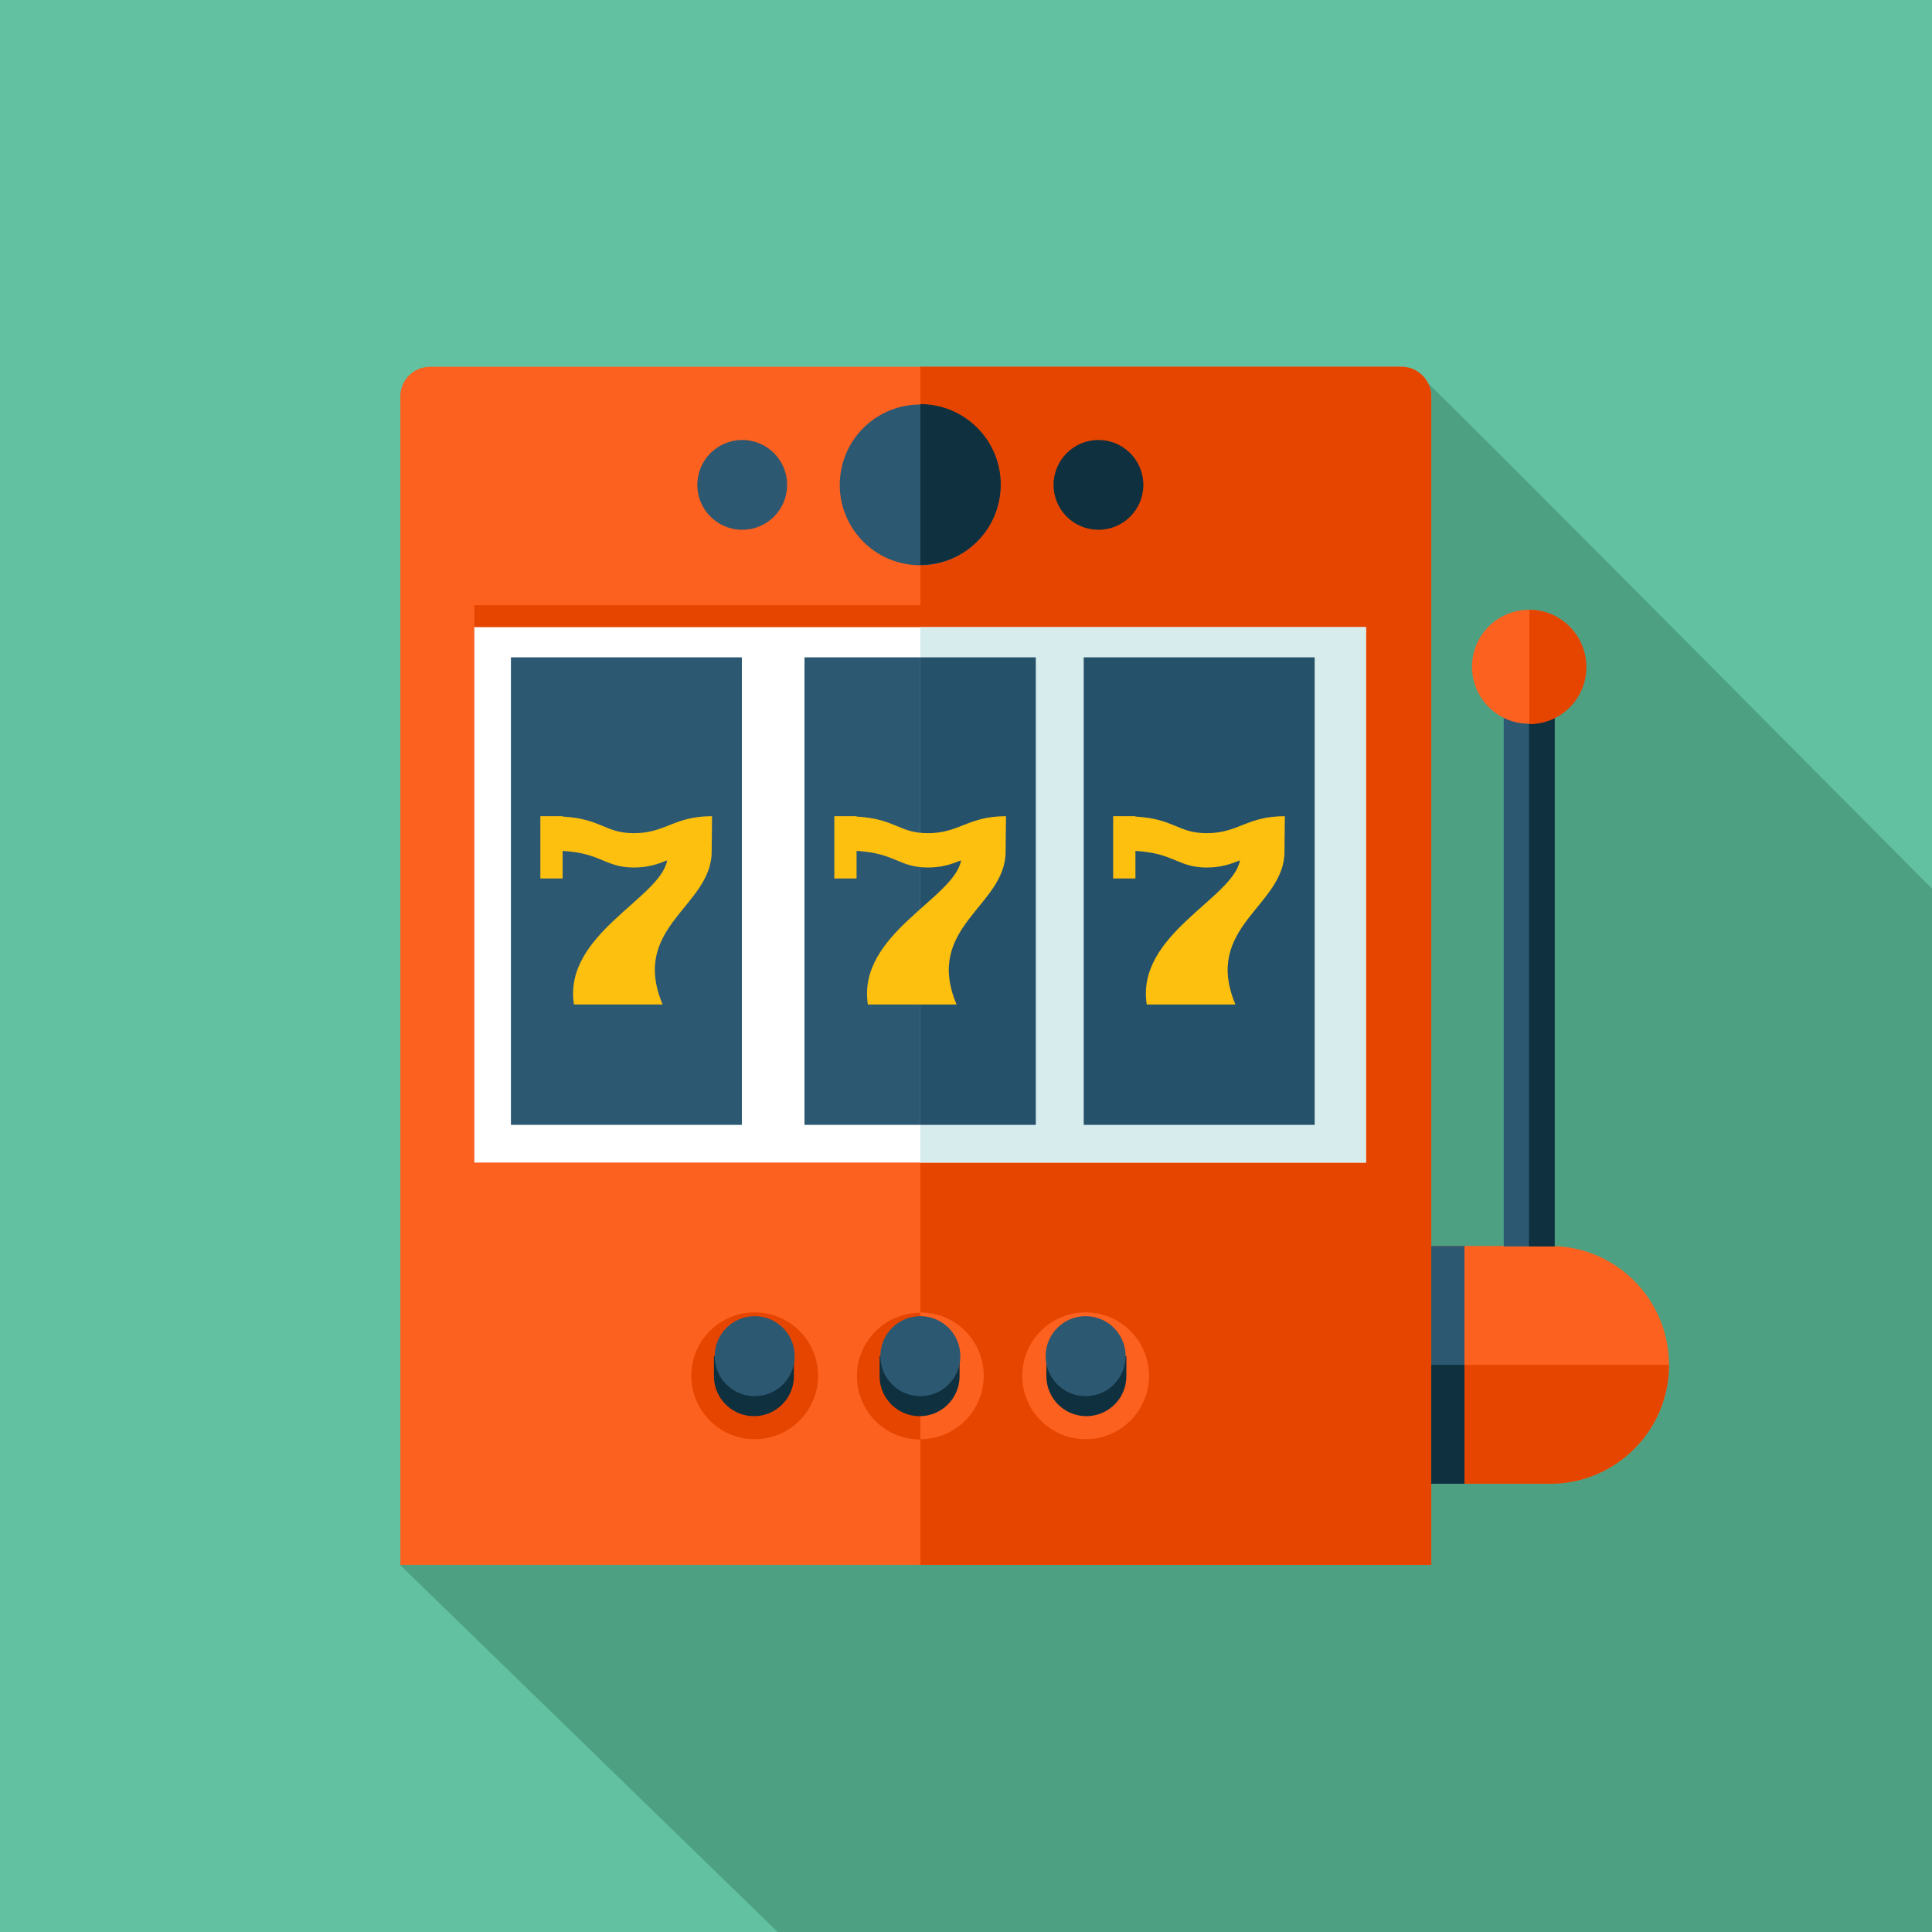 <?xml version="1.0" encoding="utf-8"?>
<svg xmlns="http://www.w3.org/2000/svg" xmlns:xlink="http://www.w3.org/1999/xlink" version="1.1" id="Layer_1" x="0px" y="0px" viewBox="0 0 512 512" style="enable-background:new 0 0 512 512;">
<style type="text/css">
	.st0{fill:#61C1A1;}
	.st1{fill:#4DA082;}
	.st2{fill:#FC611F;}
	.st3{fill:#E64500;}
	.st4{fill:#FFFFFF;}
	.st5{fill:#D7ECED;}
	.st6{fill:#2D5872;}
	.st7{fill:#0F303F;}
	.st8{fill:#26516A;}
	.st9{fill:#FDC00F;}
</style>
<rect class="st0" width="512" height="512"/>
<g>
	<path class="st1" d="M512,512c0-43.4,0-227.8,0-276.5c-0.5-0.4-132.1-133.1-133.6-133.9c-1.3-2.6-3.9-4.3-7-4.3H243.9H114   c-4.4,0-7.9,3.5-7.9,7.9v309.6l100,97.2C230.8,512,512,512,512,512z"/>
	<path class="st2" d="M371.4,97.2H114c-4.4,0-7.9,3.5-7.9,7.9v309.6h273.2V105.1C379.3,100.8,375.8,97.2,371.4,97.2L371.4,97.2z"/>
	<path class="st3" d="M371.4,97.2H243.9v317.5h135.4V105.1C379.3,100.8,375.8,97.2,371.4,97.2L371.4,97.2z"/>
	<polygon class="st3" points="362,308.1 125.7,308.1 125.7,160.4 362,160.4"/>
	<polygon class="st4" points="362,308.1 125.7,308.1 125.7,166.2 362,166.2"/>
	<polygon class="st5" points="362,308.1 243.9,308.1 243.9,166.2 362,166.2"/>
	
		<ellipse transform="matrix(0.16 -0.987 0.987 0.16 77.991 348.667)" class="st6" cx="243.9" cy="128.5" rx="21.3" ry="21.3"/>
	<path class="st7" d="M243.9,107.1v42.6c11.8,0,21.3-9.5,21.3-21.3S255.6,107.1,243.9,107.1z"/>
	<circle class="st6" cx="196.7" cy="128.5" r="11.9"/>
	<circle class="st7" cx="291.1" cy="128.5" r="11.9"/>
	<polygon class="st6" points="196.6,174.2 135.4,174.2 135.4,298.1 196.6,298.1"/>
	<polygon class="st6" points="243.9,174.2 213.2,174.2 213.2,298.1 243.9,298.1"/>
	<polygon class="st8" points="274.5,174.2 243.9,174.2 243.9,298.1 274.5,298.1"/>
	<polygon class="st8" points="348.4,174.2 287.2,174.2 287.2,298.1 348.4,298.1"/>
	<path class="st2" d="M410.8,330.2h-31.5v63h31.5c17.4,0,31.5-14.1,31.5-31.5S428.2,330.2,410.8,330.2z"/>
	<path class="st3" d="M379.3,393.2h31.5c17.4,0,31.5-14.1,31.5-31.5h-63V393.2z"/>
	<rect x="398.5" y="176.7" class="st6" width="13.5" height="153.6"/>
	<rect x="405.2" y="176.7" class="st7" width="6.8" height="153.6"/>
	<circle class="st2" cx="405.2" cy="176.7" r="15.1"/>
	<path class="st3" d="M405.3,161.6v30.3c8.4,0,15.1-6.8,15.1-15.1C420.4,168.4,413.6,161.6,405.3,161.6z"/>
	<rect x="379.3" y="330.2" class="st6" width="8.8" height="63"/>
	<rect x="379.3" y="361.7" class="st7" width="8.8" height="31.5"/>
	<circle class="st2" cx="243.9" cy="364.6" r="16.8"/>
	<path class="st3" d="M243.9,347.9c-9.3,0-16.8,7.5-16.8,16.8s7.5,16.8,16.8,16.8V347.9z"/>
	<path class="st7" d="M253,359.4c-1.8-3.2-5.2-5.3-9.2-5.3c-3.9,0-7.3,2.2-9.2,5.3h-1.5v5.3c0,5.9,4.8,10.6,10.6,10.6   c5.9,0,10.6-4.8,10.6-10.6v-5.3H253z"/>
	<circle class="st6" cx="243.9" cy="359.4" r="10.6"/>
	<circle class="st3" cx="200" cy="364.6" r="16.8"/>
	<path class="st7" d="M209.1,359.4c-1.8-3.2-5.2-5.3-9.2-5.3c-3.9,0-7.3,2.2-9.2,5.3h-1.5v5.3c0,5.9,4.8,10.6,10.6,10.6   c5.9,0,10.6-4.8,10.6-10.6v-5.3H209.1z"/>
	<circle class="st6" cx="200" cy="359.4" r="10.6"/>
	<circle class="st2" cx="287.7" cy="364.6" r="16.8"/>
	<path class="st7" d="M278.6,359.4c1.8-3.2,5.2-5.3,9.2-5.3s7.3,2.2,9.2,5.3h1.5v5.3c0,5.9-4.8,10.6-10.6,10.6   c-5.9,0-10.6-4.8-10.6-10.6v-5.3H278.6z"/>
	<circle class="st6" cx="287.7" cy="359.4" r="10.6"/>
	<path class="st9" d="M188.7,216.3c-10.1,0-12.3,4.5-20.7,4.5c-7.7,0-8.5-3.8-18.9-4.4v-0.1h-5.9v16.5h5.9v-7.3   c10.4,0.6,11.2,4.4,18.9,4.4c3.8,0,6.3-0.9,8.8-1.9c-1.8,10.1-27.6,19.6-24.7,38.2c8.4,0,14.6,0,23.5,0c-8.7-20.7,13-26,13-40.5   v-0.2l0,0L188.7,216.3L188.7,216.3z"/>
	<path class="st9" d="M266.6,216.3c-10.1,0-12.3,4.5-20.7,4.5c-7.7,0-8.5-3.8-18.9-4.4v-0.1h-5.9v16.5h5.9v-7.3   c10.4,0.6,11.2,4.4,18.9,4.4c3.8,0,6.3-0.9,8.8-1.9c-1.8,10.1-27.6,19.6-24.7,38.2c8.4,0,14.6,0,23.5,0c-8.7-20.7,13-26,13-40.5   v-0.2l0,0L266.6,216.3L266.6,216.3z"/>
	<path class="st9" d="M340.5,216.3c-10.1,0-12.3,4.5-20.7,4.5c-7.7,0-8.5-3.8-18.9-4.4v-0.1H295v16.5h5.9v-7.3   c10.4,0.6,11.2,4.4,18.9,4.4c3.8,0,6.3-0.9,8.8-1.9c-1.8,10.1-27.6,19.6-24.7,38.2c8.4,0,14.6,0,23.5,0c-8.7-20.7,13-26,13-40.5   v-0.2l0,0L340.5,216.3L340.5,216.3L340.5,216.3z"/>
</g>
</svg>
